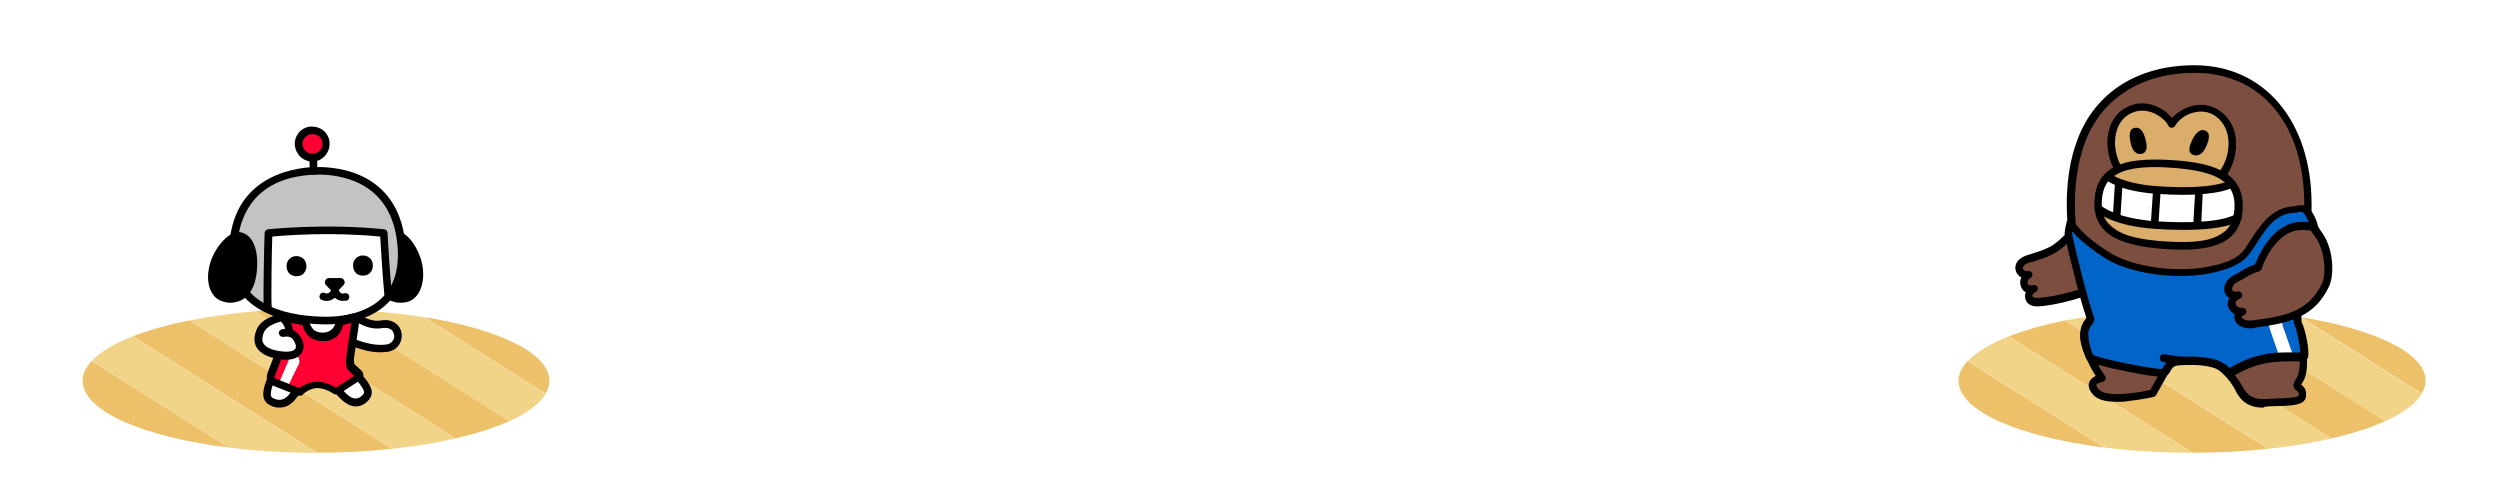 <?xml version="1.0" encoding="utf-8"?>
<!-- Generator: Adobe Illustrator 25.3.1, SVG Export Plug-In . SVG Version: 6.00 Build 0)  -->
<svg version="1.1" id="レイヤー_1" xmlns="http://www.w3.org/2000/svg" xmlns:xlink="http://www.w3.org/1999/xlink" x="0px"
	 y="0px" viewBox="0 0 820 160" style="enable-background:new 0 0 820 160;" xml:space="preserve">
<style type="text/css">
	.st0{fill:#FFFFFF;}
	.st1{fill:#EDC169;}
	.st2{fill:#F2D489;}
	.st3{fill:none;stroke:#000000;stroke-width:3;stroke-miterlimit:10;}
	.st4{fill:#FFFFFF;stroke:#000000;stroke-width:3;stroke-miterlimit:10;}
	.st5{fill:#C3C3C3;}
	.st6{fill:#FF0033;}
	.st7{fill:#7C4E40;}
	.st8{fill:none;stroke:#000000;stroke-width:10;stroke-linecap:round;stroke-linejoin:round;stroke-miterlimit:10;}
	.st9{fill:none;stroke:#000000;stroke-width:3;stroke-linecap:round;stroke-linejoin:round;stroke-miterlimit:10;}
	.st10{fill:#DBAD6B;}
	.st11{fill:#0064C8;}
	.st12{fill:#FF0033;stroke:#000000;stroke-width:3;stroke-linecap:round;stroke-linejoin:round;stroke-miterlimit:10;}
</style>
<rect id="レイヤー_1_" class="st0" width="820" height="160"/>
<g>
	<g>
		<path class="st1" d="M180.2,124.9c0-9.1-16.6-16.9-41-20.9l39.7,25.1C179.8,127.8,180.2,126.4,180.2,124.9z"/>
		<path class="st1" d="M43.6,110.3l60.3,38.2c8.7,0,17-0.5,24.7-1.3l-66.5-42.1C55,106.5,48.8,108.3,43.6,110.3z"/>
		<path class="st1" d="M109,101.4c-1.8,0-3.5-0.1-5.3-0.1c-7,0-13.7,0.3-20.1,0.8l65.8,41.7c6.9-1.6,12.9-3.5,17.7-5.7L109,101.4z"
			/>
		<path class="st1" d="M27.1,124.9c0,9.9,19.8,18.4,47.9,21.9l-44.9-28.4C28.2,120.4,27.1,122.6,27.1,124.9z"/>
		<path class="st2" d="M30.1,118.4L75,146.8c8.8,1.1,18.5,1.7,28.6,1.7c0.1,0,0.1,0,0.2,0l-60.3-38.2
			C37.5,112.7,32.9,115.4,30.1,118.4z"/>
		<path class="st2" d="M62.1,105.1l66.5,42.1c7.5-0.8,14.5-1.9,20.8-3.4l-65.8-41.7C75.9,102.8,68.6,103.8,62.1,105.1z"/>
		<path class="st2" d="M179,129.2l-39.7-25.1c-9.1-1.5-19.4-2.4-30.3-2.6l58,36.7C172.9,135.5,177,132.5,179,129.2z"/>
	</g>
</g>
<g>
	<g>
		<path class="st1" d="M795.6,124.9c0-9.1-16.6-16.9-41-20.9l39.7,25.1C795.1,127.8,795.6,126.4,795.6,124.9z"/>
		<path class="st1" d="M658.9,110.3l60.3,38.2c8.7,0,17-0.5,24.7-1.3l-66.5-42.1C670.4,106.5,664.1,108.3,658.9,110.3z"/>
		<path class="st1" d="M724.3,101.4c-1.8,0-3.5-0.1-5.3-0.1c-7,0-13.7,0.3-20.1,0.8l65.8,41.7c6.9-1.6,12.9-3.5,17.7-5.7
			L724.3,101.4z"/>
		<path class="st1" d="M642.4,124.9c0,9.9,19.8,18.4,47.9,21.9l-44.9-28.4C643.5,120.4,642.4,122.6,642.4,124.9z"/>
		<path class="st2" d="M645.5,118.4l44.9,28.4c8.8,1.1,18.5,1.7,28.6,1.7c0.1,0,0.1,0,0.2,0l-60.3-38.2
			C652.9,112.7,648.3,115.4,645.5,118.4z"/>
		<path class="st2" d="M677.5,105.1l66.5,42.1c7.5-0.8,14.5-1.9,20.8-3.4l-65.8-41.7C691.2,102.8,684,103.8,677.5,105.1z"/>
		<path class="st2" d="M794.3,129.2l-39.7-25.1c-9.1-1.5-19.4-2.4-30.3-2.6l58,36.7C788.2,135.5,792.3,132.5,794.3,129.2z"/>
	</g>
</g>
<g>
	<g>
		<g>
			<path class="st0" d="M102.1,116.7c-16-4.8-15.1-6.7-7.4-18.7c8.1-12.6,24.8,5.5,17.8,13.1C110.7,113.1,109.1,118.8,102.1,116.7z"
				/>
			<g>
				<path class="st0" d="M114.1,101.7c0,0,5,5.8,11,4.7c6.3-1.2,7.1,7.1,1.7,7.8c-6.7,0.9-12.2-2.9-12.2-1.7
					c0.3,2.2-0.8,5.3-0.7,7.4c0,1.2,1.5,1.1,0.5,1.6c-1,0.4-2.9,0.2-3.9,0.2c-5.3,0.3-10.5,0.6-15.8,0.9c-0.6,0-1.1,0.1-1.6-0.1
					c-2.1-0.7-0.5-8.3-0.3-10"/>
				<path d="M94,124c-0.4,0-0.9,0-1.4-0.2c-2.4-0.8-2.3-4.7-1.2-10.7c0.1-0.3,0.1-0.6,0.1-0.7c0.1-0.7,0.7-1.2,1.4-1.1
					c0.7,0.1,1.2,0.7,1.1,1.4c0,0.2-0.1,0.5-0.1,0.8c-1,6.1-0.6,7.6-0.4,7.9c0.3,0.1,0.7,0.1,1.1,0l15.8-0.9c0.4,0,0.8,0,1.3,0
					c0.3,0,0.7,0,1.1,0c0-0.2-0.1-0.4-0.1-0.6c0-1.1,0.2-2.4,0.4-3.6c0.2-1.3,0.5-2.7,0.4-3.7c0,0,0-0.1,0-0.1
					c0-0.5,0.2-0.9,0.6-1.2c0.8-0.6,1.6-0.3,3.2,0.3c2.1,0.7,5.6,1.9,9.5,1.4c1.1-0.2,1.9-0.8,2.3-1.7c0.4-0.9,0.2-2-0.4-2.8
					c-0.7-0.8-1.8-1.1-3.2-0.9c-6.6,1.2-12-4.8-12.2-5.1c-0.5-0.5-0.4-1.3,0.1-1.8c0.5-0.5,1.3-0.4,1.8,0.1c0.1,0.1,4.6,5.2,9.8,4.3
					c2.3-0.4,4.3,0.2,5.6,1.7c1.2,1.4,1.5,3.5,0.8,5.3c-0.7,1.8-2.3,3-4.3,3.3c-4.4,0.6-8.3-0.7-10.6-1.5c-0.1,0-0.3-0.1-0.4-0.1
					c-0.1,1-0.2,2-0.4,3c-0.2,1.1-0.4,2.2-0.4,3.1c0,0,0.1,0.1,0.1,0.1c0.2,0.2,0.8,0.6,0.7,1.4c-0.1,0.8-0.8,1.1-1.1,1.3
					c-0.9,0.4-2.2,0.4-3.3,0.4c-0.4,0-0.8,0-1.1,0L94.7,124C94.5,124,94.2,124,94,124z"/>
			</g>
		</g>
		<g>
			<path class="st3" d="M94.3,126.6"/>
			<path class="st4" d="M91.3,113.1"/>
		</g>
		<g>
			<g>
				<g>
					<path d="M129.9,77.2c2.9-0.2,6.4,5.2,7.3,9.4c1.1,5-0.2,10-3.6,11.1c-4,1.3-8.3-0.9-9.1-6.7C123.8,85.1,125.6,77.5,129.9,77.2z
						"/>
					<path d="M131.3,99.3c-1.4,0-2.8-0.4-4-1.1c-2.2-1.4-3.6-3.9-4-7c-0.5-4.1,0.1-9.9,2.7-13.1c1.1-1.3,2.4-2,3.8-2.2c0,0,0,0,0,0
						c3.9-0.3,7.6,5.9,8.6,10.4c1.3,6-0.6,11.3-4.4,12.6C133.1,99.2,132.2,99.3,131.3,99.3z M130,78.4c-0.8,0.1-1.5,0.5-2.1,1.2
						c-1.8,2.2-2.7,6.9-2.1,11.2c0.3,2.4,1.3,4.3,2.9,5.2c1.3,0.8,2.9,1,4.5,0.4c2.6-0.9,3.8-5,2.8-9.7
						C135.1,82.7,131.9,78.2,130,78.4L130,78.4z"/>
				</g>
				<path class="st5" d="M108.9,105.1c-11.3,0.4-31.8-2.8-32.4-20.4C75.5,60.4,94.4,56.4,103.1,56l-0.2,0
					c8.8-0.3,27.9,2.2,28.8,26.5c0.7,17.7-11.8,22.1-23.1,22.6"/>
				<path class="st0" d="M87.8,100.6c0,0,0.1-19.5,0.3-24.1c0,0,18.1-2,37.8,0c0,0,1.1,14.7,1.7,20.5
					C127.6,97.1,115.2,113.4,87.8,100.6z"/>
				<path d="M97,84c1.6-0.1,3.4,0.9,3.5,3.1c0.1,1.9-1.2,3.5-3.1,3.5c-1.8,0.1-3.3-1-3.4-3.2C93.9,85.4,95.4,84.1,97,84z"/>
				<path d="M102.9,57.3c-0.7,0-1.3-0.6-1.3-1.3c0-3.9-0.4-8.6-0.4-8.7c-0.1-0.7,0.5-1.3,1.2-1.3c0.7,0,1.3,0.5,1.3,1.2
					c0,0.2,0.4,4.9,0.4,8.9C104.2,56.7,103.6,57.3,102.9,57.3z"/>
				<g>
					<path class="st6" d="M98,47.4c0.1,2.5,2.2,4.4,4.7,4.3c2.5-0.1,4.4-2.2,4.3-4.7c-0.1-2.5-2.2-4.4-4.7-4.3
						C99.9,42.8,97.9,44.9,98,47.4z"/>
					<path d="M102.5,53c-3.1,0-5.6-2.4-5.8-5.6c-0.1-1.5,0.5-3,1.5-4.1c1-1.1,2.5-1.8,4-1.8c1.5,0,3,0.5,4.1,1.5
						c1.1,1,1.8,2.5,1.8,4c0.1,3.2-2.4,5.9-5.5,6C102.7,53,102.6,53,102.5,53z M102.5,44c0,0-0.1,0-0.1,0c-0.9,0-1.7,0.4-2.3,1
						s-0.9,1.5-0.9,2.3l0,0c0.1,1.8,1.6,3.2,3.4,3.1c0.9,0,1.7-0.4,2.3-1c0.6-0.6,0.9-1.5,0.9-2.3c0-0.9-0.4-1.7-1-2.3
						C104.1,44.3,103.4,44,102.5,44z"/>
				</g>
				<path d="M87.8,101.8c-0.6,0-1.2-0.5-1.3-1.2c-0.2-2.3,0.1-19.7,0.3-24.2c0-0.6,0.5-1.1,1.1-1.2c0.2,0,18.5-2,38.1,0
					c0.6,0.1,1.1,0.6,1.1,1.2c0,0.1,0.8,14.5,1.5,20.3c0.1,0.7-0.4,1.3-1.1,1.4c-0.7,0.1-1.3-0.4-1.4-1.1
					c-0.5-4.9-1.2-15.9-1.4-19.4c-16.2-1.6-31.3-0.4-35.4,0c-0.2,5.8-0.4,20.9-0.2,22.8c0.1,0.7-0.5,1.3-1.1,1.4
					C87.9,101.8,87.8,101.8,87.8,101.8z"/>
				<g>
					<path d="M107.1,98.7c-0.5,0-1-0.1-1.5-0.3c-0.7-0.2-1-1-0.7-1.6c0.2-0.7,1-1,1.6-0.7c0.7,0.3,1.2,0.1,1.5-0.1
						c0.4-0.3,0.7-0.8,0.6-1.3c0-0.7,0.5-1.3,1.2-1.3c0.7,0,1.3,0.5,1.3,1.2c0.1,1.3-0.6,2.6-1.7,3.4
						C108.7,98.5,107.9,98.7,107.1,98.7z"/>
					<path d="M112.5,98.7c-0.7,0-1.4-0.2-2.1-0.6c-1.1-0.7-1.8-2-1.9-3.4c-0.1-0.7,0.5-1.3,1.2-1.3c0.7-0.1,1.3,0.5,1.3,1.2
						c0,0.6,0.4,1.2,0.8,1.5c0.3,0.2,0.7,0.3,1.1,0.1c0.7-0.2,1.4,0.1,1.6,0.8c0.2,0.7-0.1,1.4-0.8,1.6
						C113.3,98.6,112.9,98.7,112.5,98.7z"/>
					<path d="M112.9,92c-0.2-0.5-0.7-0.8-1.1-0.8l-4,0c-0.4,0-0.9,0.3-1.1,0.8c-0.2,0.5-0.2,1,0.2,1.5c0.4,0.5,1.5,1.5,1.9,1.9
						c0.4,0.4,0.8,0.4,1,0.4l0,0c0,0,0,0,0,0c0.2,0,0.6,0,1-0.4c0.4-0.4,1.5-1.4,1.9-1.9C113.1,93,113.2,92.5,112.9,92z"/>
				</g>
				<path d="M107.1,106.4C107.1,106.4,107,106.4,107.1,106.4L107.1,106.4c-9.4,0-31.2-2.2-31.9-21.7c-1-26.4,20.5-29.6,27.6-29.9
					c0,0,0.1,0,0.1,0l0.2,0c0,0,0,0,0.1,0c4-0.1,11.3,0.3,17.8,4.2c7.6,4.6,11.7,12.5,12.1,23.5c0.3,6.9-1.6,12.5-5.6,16.6
					C121.4,105.4,112.1,106.4,107.1,106.4z M107,103.9C107.1,103.9,107.1,103.9,107,103.9c4.7,0,13.2-0.9,18.6-6.5
					c3.5-3.6,5.1-8.6,4.9-14.8c-0.4-10.1-4-17.3-10.9-21.5c-6-3.6-12.9-4-16.5-3.8c-23.8,1-25.7,19.4-25.4,27.3
					C78.3,101.3,96.3,103.8,107,103.9L107,103.9z"/>
				<g>
					<path d="M78.7,77.4c-2.8-0.6-6.9,4.4-8.3,8.5c-1.7,4.8-1,9.9,2.3,11.5c3.8,1.8,8.4,0.1,9.8-5.6C83.9,86,83,78.2,78.7,77.4z"/>
					<path d="M75.6,99.3c-1.2,0-2.4-0.3-3.5-0.8c-3.7-1.8-4.9-7.2-2.9-13c1.5-4.4,6-10.1,9.8-9.3c0,0,0,0,0,0
						c1.4,0.3,2.7,1.2,3.6,2.6c2.2,3.4,2.1,9.3,1.1,13.3c-0.8,3.1-2.5,5.4-4.8,6.5C77.8,99,76.7,99.3,75.6,99.3z M78.3,78.6
						c-1.9,0-5.4,4-6.7,7.7c-1.5,4.5-0.9,8.8,1.6,9.9c1.5,0.7,3.1,0.8,4.6,0.1c1.7-0.8,2.9-2.5,3.5-4.9c1-4.2,0.7-9-0.8-11.4
						c-0.5-0.8-1.2-1.3-1.9-1.5l0,0C78.4,78.6,78.3,78.6,78.3,78.6z"/>
				</g>
				<path d="M118.8,83.8c1.6-0.1,3.4,0.9,3.5,3.1c0.1,1.9-1.2,3.5-3.1,3.5c-1.8,0.1-3.3-1-3.4-3.2C115.7,85.2,117.2,83.9,118.8,83.8
					z"/>
			</g>
		</g>
	</g>
	<g>
		<path class="st0" d="M91.3,119.9c0,0-6.3,9.7-2.6,11.7c5.3,2.9,8.1-3,8.5-3.8c0.7-1.6,0.1-1.5,2.3-1.8c2.9-0.4,5-0.8,6.9,0.1
			c0.6,0.3,3.6,0.7,3.9,1.2c1.2,1.5,4.7,6.4,8.5,3.9c3.4-2.3,1.3-4.7-1.1-7.5c-2.6-3.2-4.3-3.8-4.3-3.8"/>
		<path d="M91.6,133.7c-1.1,0-2.3-0.3-3.4-1c-0.9-0.5-1.4-1.2-1.7-2.2c-1-3.8,3.3-10.5,3.8-11.3c0.4-0.6,1.2-0.7,1.7-0.4
			c0.6,0.4,0.7,1.2,0.4,1.7c-1.6,2.5-4,7.2-3.5,9.3c0.1,0.4,0.3,0.6,0.5,0.7c1.2,0.7,2.3,0.8,3.3,0.5c2-0.7,3.2-3.2,3.4-3.7
			c0.1-0.3,0.2-0.5,0.3-0.7c0.5-1.5,1.2-1.6,2.9-1.8l1-0.1c2.6-0.3,4.7-0.6,6.7,0.3c0.1,0.1,0.7,0.2,1.1,0.3c2,0.5,2.9,0.7,3.3,1.3
			l0.2,0.3c2,2.5,4.3,4.9,6.6,3.3c0.7-0.5,1.1-1,1.2-1.4c0.1-1-1.1-2.5-2.3-4l-0.2-0.3c-2.3-2.8-3.8-3.5-3.8-3.5
			c-0.6-0.3-0.9-1-0.7-1.6c0.3-0.6,1-0.9,1.6-0.7c0.2,0.1,2,0.8,4.8,4.2l0.2,0.3c1.6,2,3.2,3.9,2.9,6c-0.2,1.2-0.9,2.2-2.3,3.2
			c-4.5,3-8.6-2.2-9.9-3.9l-0.1-0.1c-0.4-0.2-1.5-0.4-2-0.6c-0.8-0.2-1.2-0.3-1.5-0.4c-1.3-0.6-3-0.4-5.4-0.1l-1,0.1
			c-0.3,0-0.6,0.1-0.9,0.1c0,0,0,0,0,0c-0.1,0.2-0.2,0.5-0.3,0.9c-0.4,0.9-2,4-4.9,5C92.9,133.6,92.2,133.7,91.6,133.7z"/>
	</g>
	<g>
		<path class="st6" d="M93.8,103.9l5.5,0.7c0.5,0,0.9,0.4,1,0.9c0.3,1.5,1.6,4.6,5.6,4.5c4.4-0.1,5.2-3.4,5.4-4.7
			c0-0.3,0.2-0.5,0.5-0.6l3.9-1c0.5-0.1,0.9,0.3,0.8,0.8c-0.4,2.9-1.6,11.5-1.8,12.6c-0.1,0.5,0,2.5,0.4,2.8l2.5,2.3
			c0.3,0.3,0.3,0.8-0.1,1.1l-6.9,4.5c-0.2,0.2-0.5,0.2-0.7,0c-0.8-0.6-2.9-1.8-5.3-2c-2.7-0.2-5,1.4-5.8,2c-0.2,0.1-0.4,0.2-0.7,0.1
			l-8.8-3.5c-0.7-0.3-0.5-1.7-0.2-2.5l4.1-10.9c0.2-0.5,0.3-1,0.3-1.4c0-0.1,0.8-0.3,0.7-0.3l-1.5-5
			C92.6,103.7,93.1,103.9,93.8,103.9z"/>
		<path class="st0" d="M94.6,126.4l2.9-6c0.5-0.7,0.7-1.2,0.7-2c0-0.1-0.1-0.4-0.1-0.6c0-0.1-0.1-0.3-0.2-0.4l-0.8-2.9h-3l0.6,3.3
			c0,0.3-0.1,0.6-0.2,0.8l-2.8,6.5L94.6,126.4z"/>
		<path d="M98.3,129.8c-0.2,0-0.5,0-0.7-0.1l-8.8-3.5c-1.3-0.6-1.6-2.1-1-4l4.2-11c0,0,0-0.1,0-0.1c0.1-0.7,0.5-1.1,0.9-1.3
			c0.1-0.5,0.3-0.9,0.5-1.1c0.2-0.2,0.2-0.3,0.1-0.8c-0.3-1.8-1.9-2.8-1.9-2.9c-0.3-0.2-0.5-0.5-0.5-0.9c-0.1-0.8,0.3-1.3,0.5-1.4
			c0.7-0.5,1.4-0.2,1.7-0.1c0.1,0,0.3,0.1,0.3,0.1c0.1,0,0.1,0,0.2,0l5.6,1.1c1,0.1,1.8,0.8,2.1,1.8c0.4,1.6,1.4,3.6,4.4,3.5
			c3.2-0.1,4-2.3,4.2-3.6c0.1-0.8,0.7-1.4,1.5-1.6l3.9-1c0.6-0.2,1.3,0,1.8,0.4c0.5,0.4,0.7,1.1,0.6,1.7c-0.6,4.3-1.7,11.6-1.8,12.6
			c0,0.3,0,1.4,0.1,1.8l2.4,2.2c0.4,0.4,0.6,1,0.6,1.6c-0.1,0.6-0.4,1.1-0.9,1.4l-6.9,4.5c-0.7,0.4-1.5,0.4-2.1,0
			c-0.7-0.5-2.6-1.6-4.7-1.8c-2.3-0.2-4.4,1.3-5,1.8C99.2,129.7,98.8,129.8,98.3,129.8z M90,124l8.2,3.3c1.1-0.8,3.6-2.3,6.4-2.1
			c2.4,0.2,4.6,1.3,5.6,2l6-3.9l-1.9-1.8c-1.1-1-0.8-3.9-0.8-3.9c0.1-0.7,0.7-4.9,1.7-11.7l-2.7,0.7c-0.5,2.6-2.4,5.3-6.5,5.3
			c-0.1,0-0.1,0-0.2,0c-3.4,0-5.8-2-6.6-5.3c0,0,0,0-0.1,0l-3.7-0.7c0.3,0.5,0.5,1.1,0.6,1.8c0.2,1.4-0.2,2.1-0.6,2.6
			c0,0.1-0.1,0.1-0.1,0.2c-0.2,0.9-0.5,1.4-0.9,1.6c0,0,0,0,0,0.1l-4.2,11C90.1,123.4,90,123.7,90,124z M115.9,119.5
			C115.9,119.5,115.9,119.5,115.9,119.5C115.9,119.5,115.9,119.5,115.9,119.5z M92.8,110.1L92.8,110.1L92.8,110.1z M112.2,106.5
			L112.2,106.5C112.2,106.5,112.2,106.5,112.2,106.5z"/>
	</g>
	<g>
		<path class="st0" d="M91.5,104.4c-5.3,1.7-6,3.6-6.5,5.5c-1,4,2,6.2,7.7,6.8c5.8,0.6,6.9-2.9,4.3-6.1c-1.5-1.8-4.2-1.2-4.2-1.2"/>
		<path d="M93.9,118c-0.4,0-0.9,0-1.4-0.1c-4-0.4-6.7-1.7-8.1-3.6c-0.9-1.3-1.2-3-0.7-4.8c0.6-2.2,1.6-4.6,7.4-6.4
			c0.7-0.2,1.4,0.2,1.6,0.8c0.2,0.7-0.2,1.4-0.8,1.6c-4.9,1.5-5.3,3.2-5.7,4.6c-0.3,1.1-0.2,2,0.3,2.7c0.9,1.3,3.1,2.2,6.3,2.5
			c2.1,0.2,3.6-0.1,4.1-1c0.4-0.7,0-1.9-0.9-3.1c-1-1.2-2.9-0.7-3-0.7c-0.7,0.1-1.3-0.3-1.5-1c-0.2-0.7,0.3-1.3,1-1.5
			c0.1,0,3.5-0.7,5.4,1.6c1.7,2,2.1,4.2,1.2,5.9C98.5,116.6,97.2,118,93.9,118z"/>
	</g>
</g>
<g>
	<g>
		<path class="st7" d="M717.5,118.3c0,0,6.6,0,9.5,1.2c2.3,1,5.1,4.2,6.2,5.8c0.3,0.5,0.9,1.4,1.2,2c0.7,1.4,2.5,5.4,8.5,5.1
			c7.1-0.4,12.4,0.1,12.5-2.5c0.1-1.9-0.7-2.2-1.3-2.7c-0.8-0.6-0.1-1.5,0.5-2.3c0.7-1,1.4-3,1.2-6.6c-0.2-4.5-1.1-7-1.7-8.1
			c-0.3-0.6-0.4-1.2-0.4-1.8l0.1-2.5"/>
		<path d="M742.1,133.7c-6,0-8-4-8.8-5.5l-0.1-0.2c-0.2-0.5-0.7-1.2-1-1.7l-0.2-0.3c-0.9-1.5-3.6-4.5-5.6-5.4
			c-2.1-0.9-7.2-1.1-9-1.1c0,0,0,0,0,0c-0.7,0-1.3-0.6-1.3-1.3c0-0.7,0.6-1.3,1.3-1.3c0.3,0,6.9,0,10,1.3c2.8,1.2,5.8,4.9,6.7,6.3
			l0.2,0.2c0.3,0.5,0.8,1.3,1.1,1.8l0.1,0.2c0.8,1.5,2.3,4.4,7.2,4.2c1.4-0.1,2.7-0.1,4-0.2c3.1-0.1,7.3-0.2,7.3-1.1
			c0-1-0.2-1.1-0.6-1.4c-0.1-0.1-0.2-0.1-0.3-0.2c-1.6-1.2-0.5-3,0-3.7l0.2-0.3c0.4-0.7,1.1-2.4,1-5.9c-0.2-4.3-1.1-6.6-1.6-7.6
			c-0.4-0.8-0.6-1.6-0.5-2.5l0.1-2.5c0-0.7,0.6-1.2,1.3-1.2c0.7,0,1.2,0.6,1.2,1.3l-0.1,2.5c0,0.4,0.1,0.8,0.2,1.2
			c0.7,1.4,1.6,4.1,1.8,8.6c0.1,3.2-0.3,5.7-1.4,7.4c-0.1,0.1-0.2,0.2-0.2,0.4c-0.1,0.1-0.2,0.3-0.3,0.5c0.8,0.6,1.7,1.4,1.6,3.5
			c-0.1,3.2-4.2,3.4-9.7,3.5c-1.2,0-2.5,0.1-3.9,0.2C742.6,133.7,742.3,133.7,742.1,133.7z"/>
	</g>
	<g>
		<path class="st7" d="M686.2,104.5c0,0-4.4,2.7-1.8,9.7c2.5,7,5.2,10,5.2,10s-5.5,0.7-1.9,4.6c3.5,3.9,18.6,0.4,18.6,0.4l5.6-10"/>
		<path d="M694.5,131.8c-3.9,0-6.5-0.7-7.9-2.3c-1.4-1.5-1.8-2.9-1.3-4.2c0.4-1,1.3-1.6,2.1-2c-1.1-1.6-2.7-4.5-4.3-8.8
			c-2.8-7.9,2.2-11,2.4-11.2c0.6-0.4,1.4-0.2,1.7,0.4c0.4,0.6,0.2,1.4-0.4,1.7c-0.2,0.1-3.4,2.3-1.3,8.2c2.4,6.6,4.9,9.6,4.9,9.6
			c0.3,0.4,0.4,0.8,0.2,1.3c-0.2,0.4-0.6,0.7-1,0.8c-0.8,0.1-1.8,0.5-2,0.9c-0.1,0.2,0,0.7,0.9,1.6c2.1,2.4,11.2,1.4,16.8,0.1
			l5.3-9.5c0.3-0.6,1.1-0.8,1.7-0.5c0.6,0.3,0.8,1.1,0.5,1.7l-5.6,10c-0.2,0.3-0.5,0.5-0.8,0.6c-0.2,0-3.9,0.9-8.1,1.3
			C696.9,131.8,695.7,131.8,694.5,131.8z"/>
	</g>
	<path class="st8" d="M679.4,90.4"/>
	<g>
		<g>
			<path class="st7" d="M687.5,94.4c-2.1,1.3-13.6,4.7-19.4,4.8c-3,0-3.8-2.9-0.9-4.3c-3.6,1.1-4.7-3.2-1.8-4.6
				c-3.1,0.5-5.6-4,0.8-5.5c7.9-2.5,8.5-3.1,15.4-10.3"/>
			<path d="M668.1,100.5c-2,0-3.5-1-3.8-2.6c-0.2-0.7-0.1-1.4,0.2-2c-0.8-0.4-1.3-1-1.6-1.8c-0.4-0.9-0.4-2.1,0.1-3.1
				c-1-0.5-1.7-1.4-1.9-2.5c-0.4-1.8,0.7-4.1,4.8-5.1c7.6-2.4,8-2.8,14.8-9.9c0.5-0.5,1.3-0.5,1.8,0c0.5,0.5,0.5,1.3,0,1.8
				c-6.9,7.2-7.6,8-15.9,10.6c0,0-0.1,0-0.1,0c-2.3,0.5-3.1,1.5-3,2.1c0.1,0.6,0.8,1.1,1.7,0.9c0.6-0.1,1.2,0.3,1.4,0.8
				c0.2,0.6-0.1,1.2-0.6,1.5c-0.9,0.4-1.1,1.3-0.9,1.8c0.2,0.6,0.9,0.7,1.7,0.5c0.6-0.2,1.3,0.1,1.5,0.7c0.2,0.6,0,1.3-0.6,1.6
				c-0.9,0.4-1.2,1-1.1,1.3c0.1,0.3,0.6,0.6,1.4,0.6c5.6,0,16.9-3.4,18.7-4.6c0.6-0.4,1.4-0.2,1.7,0.4c0.4,0.6,0.2,1.4-0.4,1.7
				C685.8,97,674.1,100.4,668.1,100.5C668.1,100.5,668.1,100.5,668.1,100.5z"/>
		</g>
		<g>
			<path class="st7" d="M704.7,113.9c-1.5-2.8-12.9,4.4-14.4,0.8c-8-19.3-15.7-47.1-7.7-68.5c6-15.9,20.1-23.6,37.2-23.6
				c23.3,0,37.1,18.8,37.1,44.2c0.1,31-18.2,37.1-18.4,44.5"/>
			<path d="M692.3,117c-1.5,0-2.6-0.5-3.2-1.8c-14.6-35.5-12.3-57.3-7.7-69.4c5.8-15.5,19.8-24.4,38.4-24.4
				c22.9,0,38.3,18.3,38.4,45.4c0.1,21.5-8.5,31.2-14.1,37.7c-2.4,2.7-4.3,4.9-4.3,6.8c0,0.7-0.6,1.2-1.3,1.2
				c-0.7,0-1.2-0.6-1.2-1.3c0.1-2.8,2.2-5.3,5-8.4c5.4-6.2,13.5-15.5,13.5-36c-0.1-26.1-14.1-42.9-35.9-42.9
				c-17.4,0-30.6,8.3-36,22.8c-4.4,11.7-6.6,32.8,7.7,67.6c0.4,0.9,4.3-0.4,6.2-1c3.6-1.1,6.9-2.2,8.1,0.1c0.3,0.6,0.1,1.4-0.5,1.7
				c-0.6,0.3-1.3,0.1-1.7-0.5c-0.7-0.3-3.5,0.6-5.2,1.1C696.3,116.3,694.1,117,692.3,117z"/>
		</g>
		<path class="st9" d="M750.1,91.6"/>
		<g>
			<g>
				<g>
					<path class="st10" d="M728.8,57.3c3.8-4.6,5.4-13.9-0.1-19.1c-5.5-5.2-13.5-2.3-16.4,2.5c-1.4-3.1-7.6-7.6-13.7-4.8
						c-6.4,3-7.8,11.7-4.2,18.7"/>
					<path d="M728.8,58.5c-0.3,0-0.6-0.1-0.8-0.3c-0.5-0.4-0.6-1.2-0.2-1.8c3.4-4,5-12.6,0-17.4c-2.5-2.4-5.3-2.6-7.2-2.3
						c-3,0.4-5.8,2.2-7.2,4.6c-0.2,0.4-0.7,0.6-1.1,0.6c-0.5,0-0.9-0.3-1.1-0.7c-0.6-1.4-2.7-3.3-5.3-4.3c-1.6-0.6-4.1-1.1-6.8,0.2
						c-2.2,1-3.9,2.9-4.7,5.4c-1.2,3.5-0.8,7.8,1.1,11.6c0.3,0.6,0.1,1.4-0.5,1.7c-0.6,0.3-1.4,0.1-1.7-0.5
						c-2.2-4.3-2.7-9.4-1.3-13.5c1.1-3.2,3.2-5.6,6.1-6.9c3.5-1.6,6.7-1,8.7-0.2c2.2,0.8,4.3,2.3,5.6,4c2-2.2,4.9-3.8,7.9-4.2
						c3.4-0.5,6.7,0.6,9.2,3c2.8,2.6,4.2,6.4,3.9,10.8c-0.2,3.7-1.6,7.5-3.7,10.1C729.5,58.4,729.1,58.5,728.8,58.5z"/>
				</g>
				<g>
					<path d="M699.9,42c-1.4,0.4-1.7,2.2-1,5.2c0.7,2.8,2.3,3.7,3.8,3.2c1.9-0.6,1.5-3.1,0.9-5.2C702.9,43,701.8,41.4,699.9,42z"/>
					<path d="M723.6,43c1.3,0.7,1.2,2.5-0.1,5.3c-1.2,2.6-3,3.1-4.4,2.4c-1.8-1-0.8-3.3,0.2-5.3C720.5,43.3,721.9,42,723.6,43z"/>
				</g>
				<g>
					<g>
						<g>
							
								<ellipse transform="matrix(6.314700e-02 -0.998 0.998 6.314700e-02 599.416 772.701)" class="st10" cx="711.3" cy="67.1" rx="13.4" ry="23.1"/>
						</g>
						<path class="st0" d="M732.7,61.1c-0.4-0.2-0.8-0.4-1.3-0.6c0,0-4.8,3.1-23.7,1.9c-12.4-0.8-16.3-4.4-16.3-4.4s-0.2,0-0.4,0.1
							c-1.7,1.9-2.6,4.3-2.8,7.5c-0.1,1,0,1.9,0,2.7c0.6,0.5,5.6,4.6,19.1,5.5c22.3,1.4,26.5-2.6,26.6-2.6c0.2-0.8,0.3-1.7,0.4-2.6
							C734.5,65.6,734,63.1,732.7,61.1z"/>
					</g>
					<g>
						<g>
							<g>
								<g>
									<path d="M715.9,63.9c-2.4,0-5.1-0.1-8.2-0.3c-12.7-0.8-16.9-4.6-17.1-4.7c-0.5-0.5-0.5-1.3-0.1-1.8
										c0.5-0.5,1.3-0.5,1.8-0.1c0.1,0.1,4,3.3,15.6,4.1c17.9,1.2,22.9-1.7,22.9-1.7c0.6-0.3,1.4-0.2,1.7,0.4
										c0.4,0.6,0.2,1.3-0.4,1.7C732,61.7,728.3,63.9,715.9,63.9z"/>
								</g>
								<g>
									<path d="M716.2,75.4c-2.6,0-5.6-0.1-8.9-0.3c-14.7-0.9-19.7-5.7-20-5.9c-0.5-0.5-0.5-1.3,0-1.8c0.5-0.5,1.3-0.5,1.8,0
										c0.1,0.1,4.7,4.3,18.4,5.2c21.1,1.3,25.6-2.3,25.7-2.3c0.5-0.5,1.3-0.5,1.8,0c0.5,0.5,0.5,1.3,0,1.8
										C734.4,72.5,730.9,75.4,716.2,75.4z"/>
								</g>
							</g>
							<g>
								<path d="M706.8,74.2C706.8,74.2,706.7,74.2,706.8,74.2c-0.8,0-1.3-0.6-1.3-1.3l0.7-10.5c0-0.7,0.6-1.2,1.3-1.2
									c0.7,0,1.2,0.6,1.2,1.3L708,73.1C708,73.7,707.5,74.2,706.8,74.2z"/>
								<path d="M694.3,72.3C694.3,72.3,694.2,72.3,694.3,72.3c-0.8,0-1.3-0.6-1.3-1.3l0.7-10.7c0-0.7,0.6-1.2,1.3-1.2
									c0.7,0,1.2,0.6,1.2,1.3l-0.7,10.7C695.5,71.8,695,72.3,694.3,72.3z"/>
								<path d="M720.7,74.7C720.7,74.7,720.7,74.7,720.7,74.7c-0.8,0-1.3-0.6-1.3-1.3l0.6-10.3c0-0.7,0.6-1.2,1.3-1.2
									c0.7,0,1.2,0.6,1.2,1.3L722,73.5C721.9,74.2,721.4,74.7,720.7,74.7z"/>
							</g>
						</g>
						<g>
							<path d="M715.5,81.9c-1.6,0-3.3-0.1-5.1-0.2c-17-1.1-24-5.9-23.4-16.1c0.3-5.3,2.6-8.9,6.8-11c4-2,9.9-2.6,18.4-2.1
								c8.6,0.5,14.3,1.9,18,4.4c3.9,2.6,5.7,6.4,5.4,11.7C735,77.8,728.9,81.9,715.5,81.9z M706.9,54.8c-5.3,0-9.3,0.7-12.1,2
								c-3.4,1.7-5.1,4.5-5.4,8.9c-0.6,8.7,5.3,12.5,21,13.5c15.7,1,22-2,22.5-10.7c0.3-4.4-1.1-7.4-4.2-9.5
								c-3.3-2.2-8.8-3.5-16.8-4C710.2,54.9,708.5,54.8,706.9,54.8z"/>
						</g>
					</g>
				</g>
			</g>
		</g>
	</g>
	<path class="st11" d="M753.1,104.1c0.7-9.2,5.8-17.6,6-27c0-1.7-0.1-3.4-0.8-4.9c-0.6-1.5-1.6-3.1-3.4-3.4
		c-1.7-0.3-3.3,0.8-4.9,1.2c-4,1.1-7.2,4-9.6,7.4c-1.3,1.9-2.4,4-4,5.7c-2.6,2.9-6.4,4.5-10.2,5.3c-3.4,0.7-7.3,1.1-10.7,0.7
		c-3-0.3-6-0.2-9-0.5c-5.3-0.4-11.3-1.2-16-4c-9.2-5.5-8.5-8.8-11.6-11.3l-0.7,2.2c-0.3,0.2-0.2,1.2-0.1,1.6c0.9,5,2.3,10,3.6,14.9
		c0.8,2.9,1.5,5.8,2.4,8.7c0.3,1.2,0.7,2.4,1.1,3.5c0.5,1.7,0.3,2.3-0.3,4c-0.1,0.4-0.3,0.8-0.4,1.2c-0.2,0.6-0.4,1.3-0.5,1.9
		c-0.1,0.9,0.1,1.7,0.2,2.6c0.1,0.3,0.1,0.7,0.3,1c0.1,0.3,0.4,0.5,0.6,0.6c1.7,1.5,3.9,2.2,6,2.7c2.2,0.6,4.2,1.7,6.5,2.1
		c3.4,0.7,12.7,2.2,14,1.1c1.3-1.1-0.1-2.5,1.7-3.4c1.5-0.8,3.9-0.8,5.5-0.7c3.3,0,6.9,0.8,9.6,2.8c2.2,1.7,2.2,2.1,3.4,1.2
		c1.4-1,3.1-1.4,4.7-2c1.7-0.7,3.5-1,5.3-1.3c4.2-0.7,8.5-1.4,12.8-1.5c0.3,0,0.7,0,0.8-0.3c0.1-0.2,0.1-0.4,0.1-0.6
		c0-1.6,0.3-3.4,0-5c-0.2-1.3-1.3-2.3-2-3.4c-0.2-0.2-0.3-0.5-0.4-0.7c-0.1-0.3-0.1-0.7-0.1-1.1C753,105,753,104.6,753.1,104.1z"/>
	<path class="st12" d="M697.6,79.5"/>
	<path class="st0" d="M747.4,116.3l-2.8-8.1c-0.4-1.1-0.5-2.3-0.2-3.5l0.6-10.8l4.4-2.4l-0.8,13.8c-0.1,0.4,0,1.1,0.1,1.5l3.3,9.4
		L747.4,116.3z"/>
	<path d="M731.2,123.7c-0.7,0-1.2-0.6-1.4-0.8c-0.8-0.9-3.3-3.8-14.6-3.1c-2.3,0.1-2.7,0.8-3.2,1.8c-0.3,0.5-0.6,1-1.1,1.4
		c-0.8,0.7-2.3,1.1-13.5-1.2c-12.4-2.5-12.8-3.6-13.1-4.1c-1.5-3.5-2.2-7.4-1.6-9.5c0.4-1.5,1.1-2.5,1.5-3.1
		c0.1-0.1,0.2-0.3,0.3-0.4c-2.1-5.8-6.3-22.6-7.3-27.9c0-0.2-0.1-0.6,0.6-3.8c0.1-0.5,0.4-0.8,0.9-0.9c0.4-0.1,0.9,0,1.2,0.4
		c0.5,0.6,1,1.1,1.4,1.6c1.5,1.7,2.9,3.4,7.6,6.7c0.7,0.5,1.6,1.1,2.5,1.7c7.6,5.1,23,7.3,34.3,4.7c5.5-1.2,8.7-2.9,10.4-5.3
		c0.6-0.9,1.2-1.8,1.8-2.7c3.3-5.1,7-10.9,14-11.5c0.4,0,0.9-0.1,1.3-0.2c2.5-0.5,4.3-0.4,6.4,4.4c2.8,6.6-0.8,16.9-3.2,23.8
		c-0.6,1.8-1.2,3.4-1.4,4.4c-0.1,0.5-0.2,4.5-0.1,5.5c1.2,2.1,2.8,9.8,2.1,11.7c-0.3,0.9-1,1.1-1.3,1.1c-1,0.1-2.1,0.1-3.4,0.1
		c-2.1,0-4.6,0-7.7,0.4c-5.8,0.8-10.1,3.3-12.7,4.8C731.6,123.6,731.4,123.7,731.2,123.7z M686.5,116.4c1.2,0.6,6.3,1.9,11.4,2.9
		c8.5,1.7,10.8,1.8,11.4,1.6c0.1-0.2,0.3-0.4,0.4-0.7c0.6-1.1,1.6-2.8,5.2-3.1c11.6-0.8,15,2.2,16.4,3.6c2.8-1.6,7.1-3.9,12.8-4.7
		c3.2-0.5,5.9-0.4,8-0.4c0.9,0,1.7,0,2.4,0c0-2-1.3-8.1-1.9-9.1c0,0,0,0.1,0.1,0.1c-0.9-1-0.3-7.4-0.3-7.4c0.2-1.1,0.8-2.7,1.5-4.7
		c2.1-6.1,5.7-16.3,3.2-22c-1.4-3.3-1.9-3.2-3.6-2.9c-0.4,0.1-0.9,0.2-1.5,0.2c-5.8,0.5-9,5.5-12.1,10.4c-0.6,1-1.2,1.9-1.9,2.8
		c-2.7,3.9-7.8,5.4-11.9,6.4c-11.8,2.7-28.1,0.4-36.2-5.1c-0.9-0.6-1.8-1.2-2.5-1.7c-4.6-3.3-6.2-5-7.7-6.7c0,0.2-0.1,0.4-0.1,0.5
		c1,5.4,5.2,22,7.2,27.6c0.4,1.1-0.2,1.9-0.7,2.5c-0.4,0.5-0.8,1.2-1.1,2.2C684.8,110.1,685.2,113.2,686.5,116.4z M686.4,116.3
		 M754.5,105L754.5,105c0,0,0.1,0.1,0.1,0.2C754.6,105.1,754.6,105,754.5,105z M679.7,76.5L679.7,76.5L679.7,76.5z"/>
	<path d="M718.6,119.7c-4.1,0-8.9-0.9-9.2-1c-0.7-0.1-1.1-0.8-1-1.5c0.1-0.7,0.8-1.1,1.5-1c0.1,0,6.4,1.2,10.4,0.9
		c0.7-0.1,1.3,0.4,1.4,1.1c0.1,0.7-0.4,1.3-1.1,1.4C719.9,119.7,719.3,119.7,718.6,119.7z"/>
	<g>
		<path class="st7" d="M762.8,93.6c-4.2,8.9-11.4,11.3-22.5,12.6c-6,1.3-7.8-2.8-4.7-3.9c-3.5,0.6-5.4-3.9-1.5-5.3
			c-4.3,0.6-4.2-3.8-1-5.4c3.5-1.8,4-2.7,7.6-3.7c0,0,4.7-14.8,15.6-13.6c3.3,0.4,2.2,0.3,3.8,2.3C764,81.5,764.5,90,762.8,93.6z"/>
		<path d="M738.1,107.7c-2.9,0-4.7-1.3-5.1-2.9c-0.2-0.5-0.2-1.2,0-1.7c-1.1-0.6-1.9-1.6-2.2-2.6c-0.2-0.9-0.1-1.9,0.4-2.8
			c-0.8-0.4-1.2-1.1-1.5-1.8c-0.6-2,0.6-4.3,2.8-5.5c1.2-0.6,2-1.1,2.8-1.6c1.3-0.8,2.4-1.4,4.4-2.1c0.5-1.2,1.6-4.1,3.7-7
			c3.6-5,8.1-7.4,13.1-6.9c2.5,0.3,3.1,0.3,4,1.8c0.2,0.3,0.4,0.6,0.7,1.1c4.4,5.6,4.5,14.6,2.7,18.3l0,0
			c-4.4,9.3-11.9,11.9-23.4,13.3C739.6,107.6,738.8,107.7,738.1,107.7z M735.6,101c0.6,0,1.1,0.4,1.2,0.9c0.2,0.6-0.2,1.3-0.8,1.5
			c-0.1,0-0.8,0.3-0.7,0.7c0.2,0.5,1.5,1.5,4.7,0.8c0,0,0.1,0,0.1,0c10.9-1.3,17.5-3.6,21.5-11.9c1.5-3.1,1.1-11.1-2.5-15.7
			c-0.4-0.6-0.7-1-0.9-1.3c-0.1-0.1-0.2-0.3-0.2-0.3c-0.1-0.1-1.1-0.2-1.9-0.2c-9.8-1.1-14.3,12.6-14.3,12.7
			c-0.1,0.4-0.4,0.7-0.8,0.8c-2.1,0.6-3.1,1.2-4.4,2c-0.8,0.5-1.7,1-2.9,1.6c-1.3,0.7-1.7,1.9-1.5,2.5c0.2,0.7,1.3,0.6,1.8,0.5
			c0.6-0.1,1.2,0.3,1.4,0.9c0.2,0.6-0.2,1.3-0.8,1.5c-1,0.4-1.5,1-1.3,1.7c0.2,0.7,1,1.4,2.2,1.2C735.5,101,735.5,101,735.6,101z
			 M762.8,93.6L762.8,93.6L762.8,93.6z"/>
	</g>
</g>
</svg>
